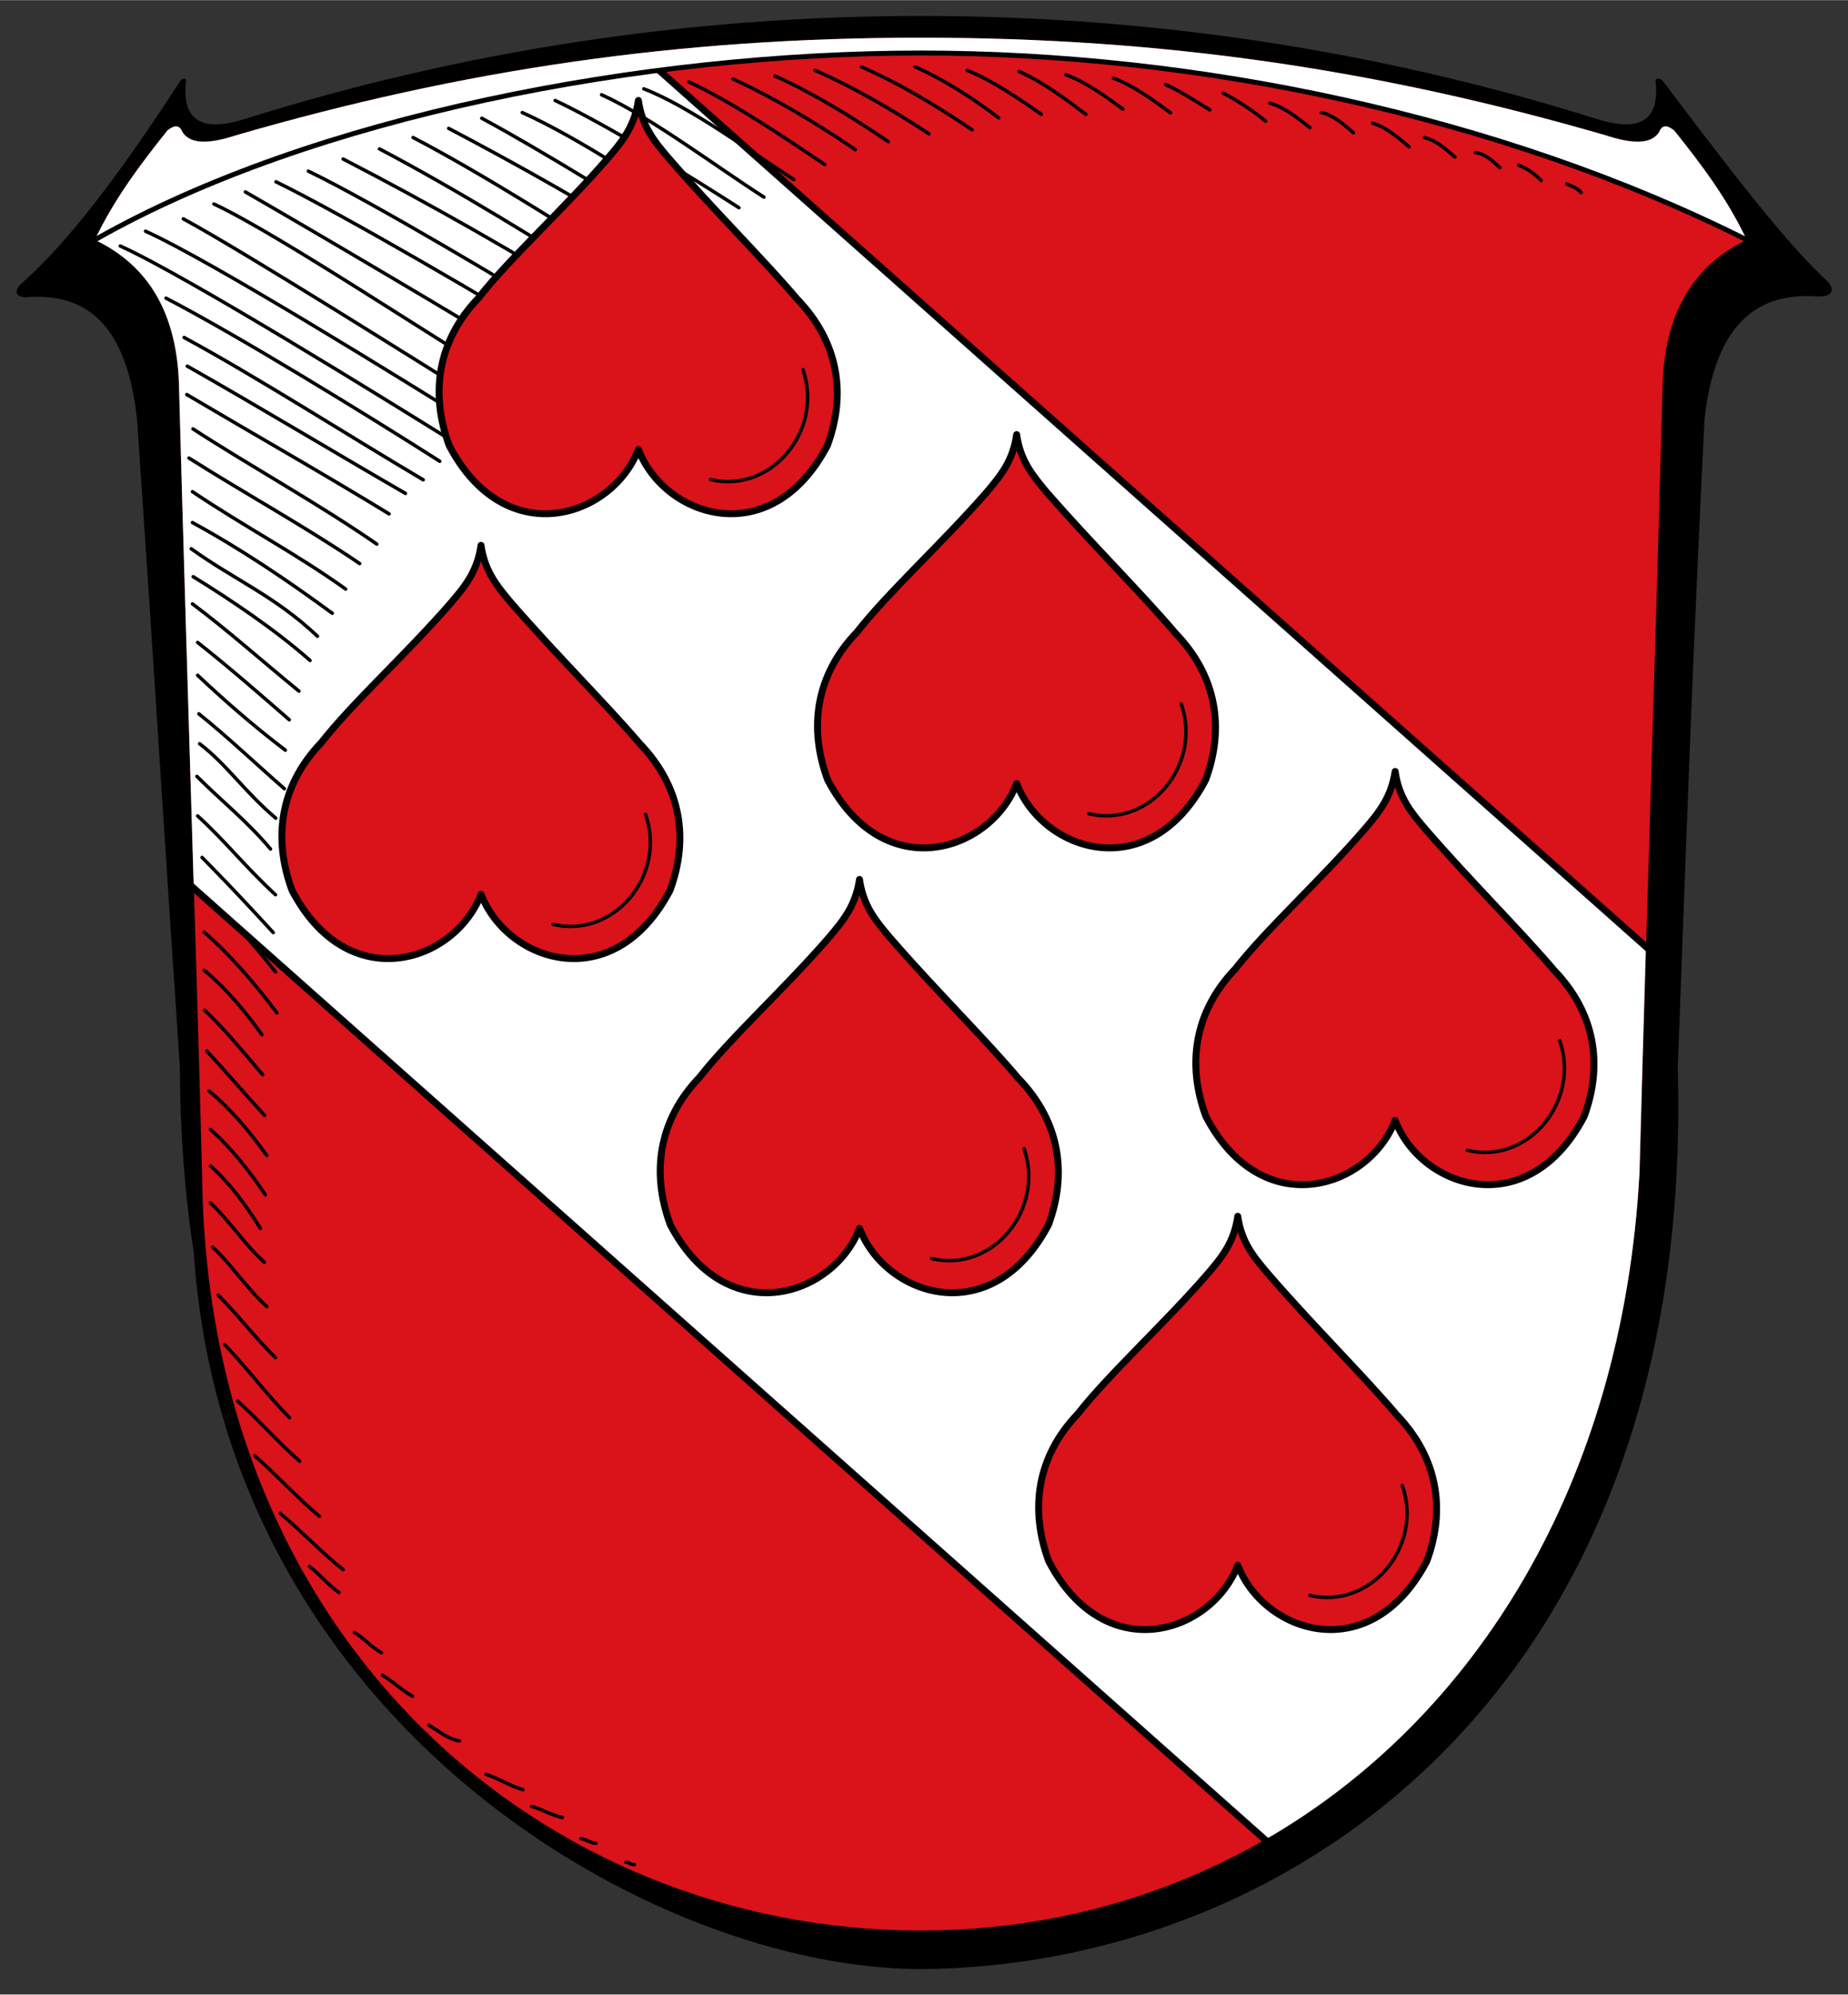 <?xml version="1.0" encoding="UTF-8" standalone="no"?>
<!-- Creator: CorelDRAW -->

<svg
   xmlns:dc="http://purl.org/dc/elements/1.1/"
   xmlns:cc="http://creativecommons.org/ns#"
   xmlns:rdf="http://www.w3.org/1999/02/22-rdf-syntax-ns#"
   xmlns:svg="http://www.w3.org/2000/svg"
   xmlns="http://www.w3.org/2000/svg"
   xmlns:sodipodi="http://sodipodi.sourceforge.net/DTD/sodipodi-0.dtd"
   xmlns:inkscape="http://www.inkscape.org/namespaces/inkscape"
   xml:space="preserve"
   width="7.48in"
   height="8.071in"
   style="shape-rendering:geometricPrecision; text-rendering:geometricPrecision; image-rendering:optimizeQuality; fill-rule:evenodd"
   viewBox="0 0 7480 8070"
   id="svg2"
   version="1.1"
   inkscape:version="0.48.4 r9939"
   sodipodi:docname="Wappen_Cölbe.svg"><rect x="0" y="0" width="7480" height="8070" fill="#333333" stroke="none"/><sodipodi:namedview
   pagecolor="#ffffff"
   bordercolor="#666666"
   borderopacity="1"
   objecttolerance="10"
   gridtolerance="10"
   guidetolerance="10"
   inkscape:pageopacity="0"
   inkscape:pageshadow="2"
   inkscape:window-width="749"
   inkscape:window-height="642"
   id="namedview215"
   showgrid="false"
   inkscape:zoom="0.32489955"
   inkscape:cx="336.61395"
   inkscape:cy="363.18918"
   inkscape:window-x="0"
   inkscape:window-y="0"
   inkscape:window-maximized="0"
   inkscape:current-layer="svg2" />
 <defs
   id="defs4">
  <style
   type="text/css"
   id="style6">
   
    .str0 {stroke:#EF9BA0;stroke-width:3;stroke-linecap:round;stroke-linejoin:round}
    .str2 {stroke:#000000;stroke-width:20;stroke-linecap:round;stroke-linejoin:round}
    .str1 {stroke:#000000;stroke-width:28}
    .str5 {stroke:#000000;stroke-width:14;stroke-linecap:round}
    .str3 {stroke:#000000;stroke-width:14;stroke-linecap:round;stroke-linejoin:round}
    .str4 {stroke:#000000;stroke-width:28;stroke-linejoin:round}
    .fil0 {fill:none}
    .fil1 {fill:#000000}
    .fil3 {fill:#E5E5E5}
    .fil2 {fill:#FF0000}
    .fil4 {fill:#FFFFFF}
   
  </style>
 </defs>
 <g
   id="Rahmen">
  <path
   class="fil0 str0"
   d="M7070 970c-210,101 -337,291 -341,608 -28,1057 -64,2113 -93,3169 -103,1874 -1380,3064 -2909,3064 -1529,0 -2893,-1172 -2909,-3064 -28,-1056 -64,-2112 -93,-3169 -4,-317 -130,-507 -341,-608 884,-503 2229,-756 3343,-756 1114,0 2339,253 3343,756z"
   id="path9" />
  <path
   class="fil1"
   d="M3727 7967c1483,-9 3136,-1117 3064,-3650 39,-1039 57,-1579 108,-2618 41,-385 211,-518 456,-500 65,2 72,-29 43,-60 -145,-135 -309,-336 -669,-814 -9,-9 -29,-9 -28,0 19,167 -68,212 -247,153 -883,-276 -1797,-414 -2727,-414 -929,0 -1844,138 -2727,414 -179,59 -266,14 -247,-153 1,-9 -14,-9 -22,0 -310,478 -499,694 -651,828 -19,22 -22,50 28,49 244,-18 406,112 447,497 71,1039 103,1579 173,2618 1,266 20,515 56,749 130,1915 1869,2901 2943,2901z"
   id="path11" />
  <path
   class="fil2"
   d="M3727 7811c1529,0 2806,-1190 2909,-3064 29,-1056 65,-2112 93,-3169 4,-317 131,-507 341,-608 -79,-167 -184,-306 -293,-442 -22,-18 -48,-30 -62,7 -35,52 -115,45 -216,12 -917,-266 -1790,-395 -2772,-395 -982,0 -1855,129 -2772,395 -101,33 -181,40 -216,-12 -14,-37 -40,-25 -62,-7 -108,136 -214,275 -293,442 211,101 337,291 341,608 29,1057 65,2113 93,3169 16,1892 1380,3064 2909,3064z"
   id="path13"
   style="fill:#da121a;fill-opacity:1" />
  <path
   class="fil3"
   d="M6662 3830l-3994 -3546c-829,107 -1669,336 -2284,686 211,101 337,291 341,608 18,669 39,1337 59,2006 1,3 1,7 1,10l4335 3850c849,-489 1447,-1439 1516,-2697 8,-305 17,-611 26,-917z"
   id="path15"
   style="fill:#ffffff" />
  <path
   class="fil0 str1"
   d="M2634 254l4046 3592"
   id="path17" />
  <path
   class="fil0 str1"
   d="M753 3566l4397 3904"
   id="path19" />
  <path
   class="fil4"
   d="M7070 970c-79,-167 -184,-306 -293,-442 -22,-18 -48,-30 -62,7 -35,52 -115,45 -216,12 -917,-266 -1790,-395 -2772,-395 -982,0 -1855,129 -2772,395 -101,33 -181,40 -216,-12 -14,-37 -40,-25 -62,-7 -108,136 -214,275 -293,442 884,-503 2229,-756 3343,-756 1114,0 2339,253 3343,756z"
   id="path21" />
  <path
   class="fil0 str2"
   d="M384 970c884,-503 2229,-756 3343,-756 1114,0 2339,253 3343,756"
   id="path23" />
 </g>
 <g
   id="Schraffur">
  <path
   class="fil0 str3"
   d="M2435 383c191,85 476,299 657,414"
   id="path26" />
  <path
   class="fil0 str3"
   d="M2606 359c185,71 437,257 607,367"
   id="path28" />
  <path
   class="fil0 str3"
   d="M2788 331c175,81 383,222 550,334"
   id="path30" />
  <path
   class="fil0 str3"
   d="M2967 319c165,76 340,180 495,286"
   id="path32" />
  <path
   class="fil0 str3"
   d="M3137 307c156,70 313,167 459,266"
   id="path34" />
  <path
   class="fil0 str3"
   d="M3299 284c154,67 317,162 461,257"
   id="path36" />
  <path
   class="fil0 str3"
   d="M3487 270c155,68 303,157 448,255"
   id="path38" />
  <path
   class="fil0 str3"
   d="M3704 270c118,52 230,125 338,206"
   id="path40" />
  <path
   class="fil0 str3"
   d="M4314 302c79,28 159,86 231,139"
   id="path42" />
  <path
   class="fil0 str3"
   d="M2114 455c234,105 540,312 766,458"
   id="path44" />
  <path
   class="fil0 str3"
   d="M3915 284c100,41 206,112 300,178"
   id="path46" />
  <path
   class="fil0 str3"
   d="M4507 316c79,29 159,87 231,140"
   id="path48" />
  <path
   class="fil0 str3"
   d="M4718 342c52,22 118,65 179,102"
   id="path50" />
  <path
   class="fil0 str3"
   d="M5140 417c58,16 113,60 162,99"
   id="path52" />
  <path
   class="fil0 str3"
   d="M4125 289c91,39 185,109 270,173"
   id="path54" />
  <path
   class="fil0 str3"
   d="M5348 455c48,10 92,48 130,82"
   id="path56" />
  <path
   class="fil0 str3"
   d="M5556 498c53,15 103,58 148,96"
   id="path58" />
  <path
   class="fil0 str3"
   d="M5765 556c45,10 87,46 124,79"
   id="path60" />
  <path
   class="fil0 str3"
   d="M5972 617c38,4 70,34 99,61"
   id="path62" />
  <path
   class="fil0 str3"
   d="M6147 668c36,14 65,35 91,62"
   id="path64" />
  <path
   class="fil0 str3"
   d="M6342 744c27,12 43,17 58,35"
   id="path66" />
  <path
   class="fil0 str3"
   d="M4951 376c61,33 119,70 172,114"
   id="path68" />
  <path
   class="fil0 str3"
   d="M1816 519c265,139 618,336 878,507"
   id="path70" />
  <path
   class="fil0 str3"
   d="M1672 556c282,147 649,380 926,558"
   id="path72" />
  <path
   class="fil0 str3"
   d="M2247 406c219,104 533,299 744,434"
   id="path74" />
  <path
   class="fil0 str3"
   d="M1536 602c306,161 666,382 968,576"
   id="path76" />
  <path
   class="fil0 str3"
   d="M1389 643c360,186 697,379 1054,599"
   id="path78" />
  <path
   class="fil0 str3"
   d="M1117 735c267,130 898,499 1158,660"
   id="path80" />
  <path
   class="fil0 str3"
   d="M993 776c259,149 895,523 1155,685"
   id="path82" />
  <path
   class="fil0 str3"
   d="M742 885c256,139 983,598 1228,750"
   id="path84" />
  <path
   class="fil0 str3"
   d="M589 935c276,125 1074,622 1327,779"
   id="path86" />
  <path
   class="fil0 str3"
   d="M1248 692c265,128 830,466 1090,626"
   id="path88" />
  <path
   class="fil0 str3"
   d="M487 995c268,121 1082,626 1344,789"
   id="path90" />
  <path
   class="fil0 str3"
   d="M758 1481c284,161 577,338 883,515"
   id="path92" />
  <path
   class="fil0 str3"
   d="M672 1206c288,149 826,480 1108,660"
   id="path94" />
  <path
   class="fil0 str3"
   d="M756 1596c267,158 549,318 819,483"
   id="path96" />
  <path
   class="fil0 str3"
   d="M765 1853c224,142 475,280 691,427"
   id="path98" />
  <path
   class="fil0 str3"
   d="M745 1365c297,161 668,399 968,576"
   id="path100" />
  <path
   class="fil0 str3"
   d="M779 2114c193,105 382,232 566,367"
   id="path102" />
  <path
   class="fil0 str3"
   d="M774 2220c175,126 339,191 511,354"
   id="path104" />
  <path
   class="fil0 str3"
   d="M781 1735c236,153 507,302 744,466"
   id="path106" />
  <path
   class="fil0 str3"
   d="M782 2333c151,93 333,215 473,339"
   id="path108" />
  <path
   class="fil0 str3"
   d="M800 2732c99,93 217,198 355,303"
   id="path110" />
  <path
   class="fil0 str3"
   d="M779 2443c143,107 283,232 431,353"
   id="path112" />
  <path
   class="fil0 str3"
   d="M805 2888c115,92 227,199 346,303"
   id="path114" />
  <path
   class="fil0 str3"
   d="M808 3009c110,84 179,191 308,301"
   id="path116" />
  <path
   class="fil0 str3"
   d="M797 3141c97,97 205,183 298,294"
   id="path118" />
  <path
   class="fil0 str3"
   d="M800 3301c112,102 187,200 315,319"
   id="path120" />
  <path
   class="fil0 str3"
   d="M800 2599c130,103 240,199 371,313"
   id="path122" />
  <path
   class="fil0 str3"
   d="M826 3771c106,92 203,205 295,327"
   id="path124" />
  <path
   class="fil0 str3"
   d="M826 3925c86,71 163,162 234,261"
   id="path126" />
  <path
   class="fil0 str3"
   d="M818 3469c93,94 191,198 288,304"
   id="path128" />
  <path
   class="fil0 str3"
   d="M828 4087c83,78 159,172 235,261"
   id="path130" />
  <path
   class="fil0 str3"
   d="M837 4252c77,84 155,174 234,261"
   id="path132" />
  <path
   class="fil0 str3"
   d="M846 4414c86,71 163,162 234,261"
   id="path134" />
  <path
   class="fil0 str3"
   d="M852 4570c82,72 155,164 222,264"
   id="path136" />
  <path
   class="fil0 str3"
   d="M883 5240c80,80 152,175 232,253"
   id="path138" />
  <path
   class="fil0 str3"
   d="M852 4717c76,68 142,156 202,253"
   id="path140" />
  <path
   class="fil0 str3"
   d="M861 5046c77,71 139,169 219,240"
   id="path142" />
  <path
   class="fil0 str3"
   d="M1031 5890c89,78 172,170 262,245"
   id="path144" />
  <path
   class="fil0 str3"
   d="M961 5668c86,77 166,169 252,244"
   id="path146" />
  <path
   class="fil0 str3"
   d="M1134 6123c87,72 168,159 255,228"
   id="path148" />
  <path
   class="fil0 str3"
   d="M1435 6605c39,24 69,60 109,82"
   id="path150" />
  <path
   class="fil0 str3"
   d="M1548 6778c43,25 78,62 122,85"
   id="path152" />
  <path
   class="fil0 str3"
   d="M1736 6980c44,27 79,57 124,64"
   id="path154" />
  <path
   class="fil0 str3"
   d="M2533 7535c13,-1 22,12 35,9"
   id="path156" />
  <path
   class="fil0 str3"
   d="M1253 6338c42,32 76,76 119,105"
   id="path158" />
  <path
   class="fil0 str3"
   d="M1967 7179c53,17 97,47 150,62"
   id="path160" />
  <path
   class="fil0 str3"
   d="M2152 7309c44,12 80,35 124,45"
   id="path162" />
  <path
   class="fil0 str3"
   d="M2351 7439c22,3 39,18 61,19"
   id="path164" />
  <path
   class="fil0 str3"
   d="M820 3618c105,88 203,197 295,314"
   id="path166" />
  <path
   class="fil0 str3"
   d="M779 1989c211,142 417,249 620,394"
   id="path168" />
  <path
   class="fil0 str3"
   d="M866 825c264,123 919,563 1187,718"
   id="path170" />
  <path
   class="fil0 str3"
   d="M1950 478c251,135 586,346 830,495"
   id="path172" />
  <path
   class="fil0 str3"
   d="M852 4867c76,71 139,169 218,240"
   id="path174" />
  <path
   class="fil0 str3"
   d="M909 5440c90,94 173,205 263,296"
   id="path176" />
 </g>
 <g
   id="Entwurf">
  <g
   id="g179">
   <path
   class="fil2 str4"
   d="M1947 3618c107,277 538,417 765,-16 77,-208 46,-418 -122,-593 -134,-157 -343,-365 -521,-570 -59,-70 -107,-129 -122,-233 -15,104 -62,163 -122,233 -178,205 -399,405 -525,566 -168,175 -195,389 -118,597 227,433 658,293 765,16z"
   id="path181"
   style="fill:#da121a;fill-opacity:1" />
   <path
   class="fil0 str5"
   d="M2613 3295c86,246 -128,503 -374,445"
   id="path183" />
  </g>
  <g
   id="g185">
   <path
   class="fil2 str4"
   d="M5010 6333c107,277 538,417 765,-16 77,-208 46,-418 -122,-593 -133,-157 -343,-365 -520,-570 -60,-70 -108,-129 -123,-233 -15,104 -62,163 -122,233 -178,205 -399,405 -525,566 -168,175 -195,389 -118,597 227,433 658,293 765,16z"
   id="path187"
   style="fill:#da121a;fill-opacity:1" />
   <path
   class="fil0 str5"
   d="M5676 6010c86,246 -128,503 -374,445"
   id="path189" />
  </g>
  <g
   id="g191">
   <path
   class="fil2 str4"
   d="M3479 4970c106,277 538,417 765,-15 77,-208 46,-419 -123,-593 -133,-158 -343,-365 -520,-570 -60,-71 -107,-129 -122,-234 -16,105 -63,163 -123,234 -177,205 -398,405 -524,566 -168,175 -196,389 -119,597 227,432 659,292 766,15z"
   id="path193"
   style="fill:#da121a;fill-opacity:1" />
   <path
   class="fil0 str5"
   d="M4145 4647c85,247 -128,504 -374,445"
   id="path195" />
  </g>
  <g
   id="g197">
   <path
   class="fil2 str4"
   d="M2584 1818c106,277 538,417 765,-16 77,-208 46,-418 -123,-593 -133,-157 -343,-365 -520,-570 -60,-70 -107,-129 -122,-233 -16,104 -63,163 -123,233 -177,205 -398,405 -524,566 -168,175 -196,389 -119,597 227,433 659,293 766,16z"
   id="path199"
   style="fill:#da121a;fill-opacity:1" />
   <path
   class="fil0 str5"
   d="M3250 1495c85,246 -128,503 -374,445"
   id="path201" />
  </g>
  <g
   id="g203">
   <path
   class="fil2 str4"
   d="M5647 4533c106,277 538,417 765,-16 77,-208 46,-418 -123,-593 -133,-157 -343,-365 -520,-570 -60,-70 -107,-129 -122,-233 -16,104 -63,163 -123,233 -177,205 -398,405 -524,566 -168,175 -196,389 -119,597 227,433 659,293 766,16z"
   id="path205"
   style="fill:#da121a;fill-opacity:1" />
   <path
   class="fil0 str5"
   d="M6313 4210c85,246 -128,503 -374,444"
   id="path207" />
  </g>
  <g
   id="g209">
   <path
   class="fil2 str4"
   d="M4115 3170c107,277 538,417 765,-15 77,-208 46,-419 -122,-593 -134,-158 -343,-366 -521,-570 -59,-71 -107,-129 -122,-234 -15,105 -62,163 -122,234 -178,204 -399,405 -525,566 -168,175 -195,389 -118,597 227,432 658,292 765,15z"
   id="path211"
   style="fill:#da121a;fill-opacity:1" />
   <path
   class="fil0 str5"
   d="M4781 2847c86,247 -128,504 -374,445"
   id="path213" />
  </g>
 </g>
</svg>